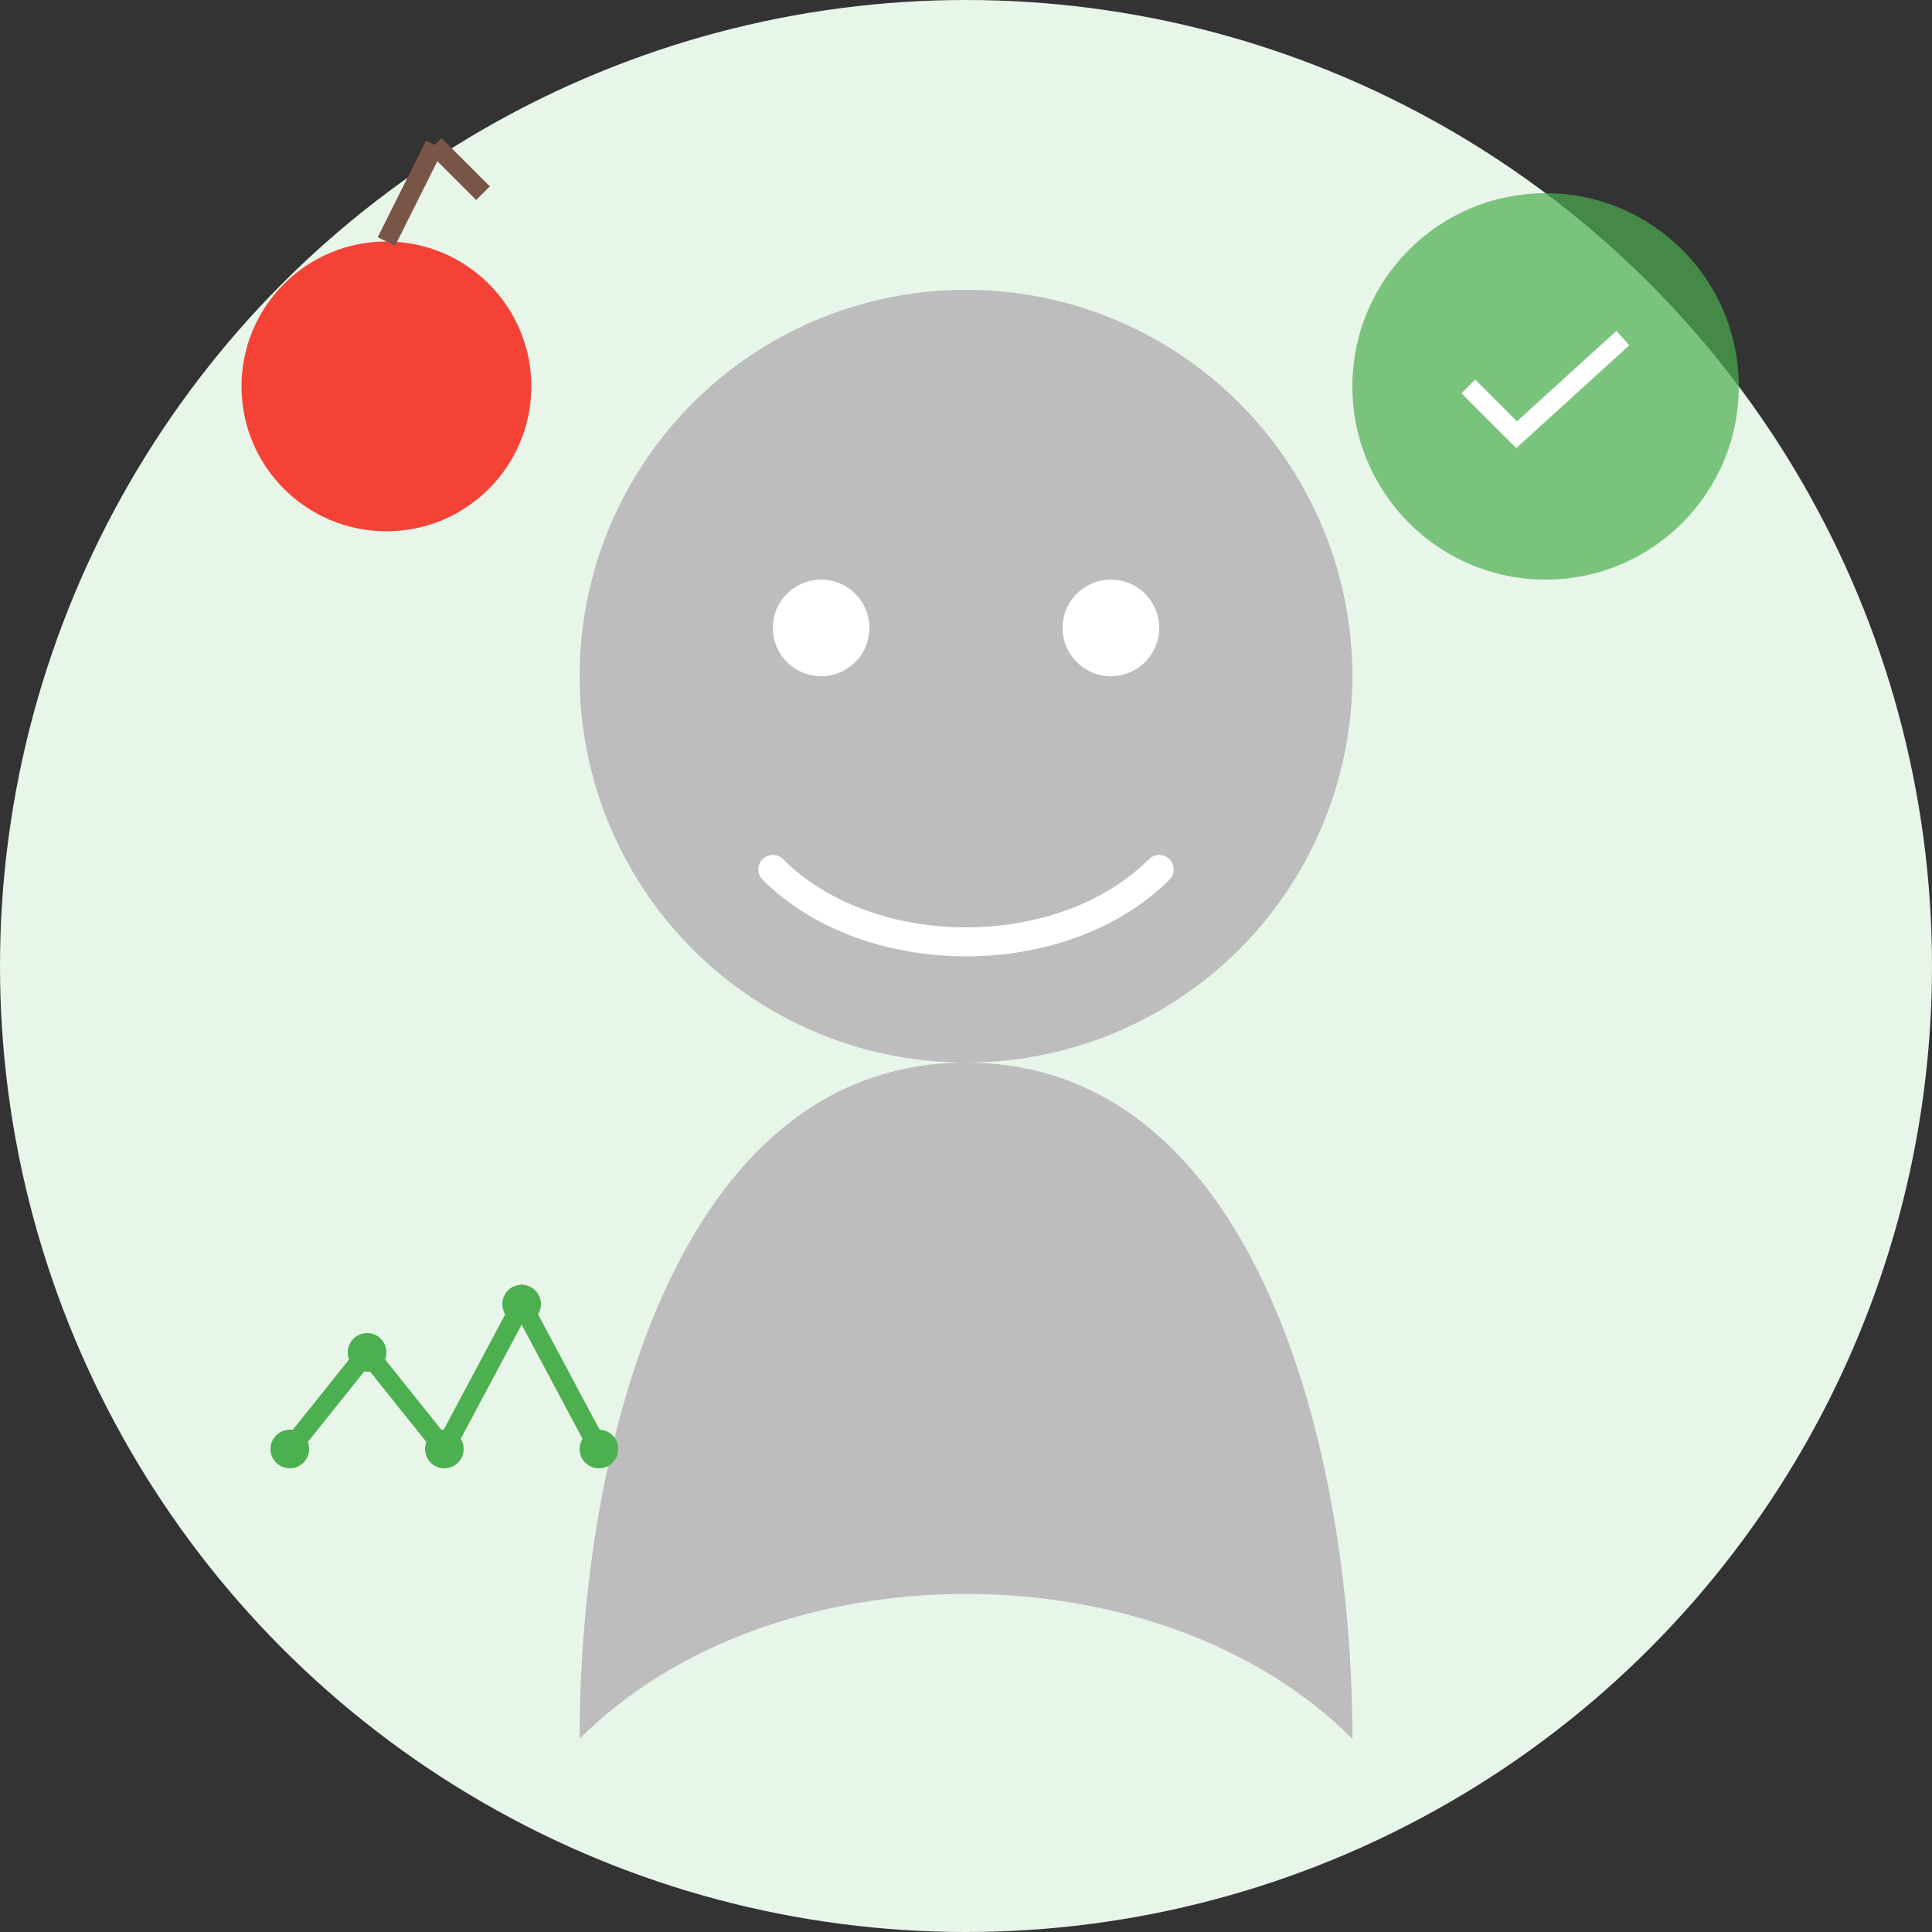 <svg width="200" height="200" viewBox="0 0 200 200" fill="none" xmlns="http://www.w3.org/2000/svg">
  <rect x="0" y="0" width="200" height="200" fill="#333333" stroke="none"/>
  <!-- Background circle -->
  <circle cx="100" cy="100" r="100" fill="#E8F5E9" />
  
  <!-- Person silhouette -->
  <g>
    <!-- Head -->
    <circle cx="100" cy="70" r="40" fill="#BDBDBD" />
    
    <!-- Body -->
    <path d="M100 110C70 110 60 150 60 180C80 160 120 160 140 180C140 150 130 110 100 110Z" fill="#BDBDBD" />
    
    <!-- Face details (simplified) -->
    <circle cx="85" cy="65" r="5" fill="#FFFFFF" /> <!-- Left eye -->
    <circle cx="115" cy="65" r="5" fill="#FFFFFF" /> <!-- Right eye -->
    <path d="M80 90C90 100 110 100 120 90" stroke="#FFFFFF" stroke-width="3" stroke-linecap="round" /> <!-- Smile -->
  </g>
  
  <!-- Health elements -->
  <g transform="translate(160, 40)">
    <circle cx="0" cy="0" r="20" fill="#4CAF50" opacity="0.7" />
    <path d="M-8 0L-3 5L8 -5" stroke="#FFFFFF" stroke-width="2" /> <!-- Checkmark -->
  </g>
  
  <g transform="translate(30, 150)">
    <path d="M0 0L8 -10L16 0L24 -15L32 0" stroke="#4CAF50" stroke-width="2" /> <!-- Health graph line -->
    <circle cx="0" cy="0" r="2" fill="#4CAF50" />
    <circle cx="8" cy="-10" r="2" fill="#4CAF50" />
    <circle cx="16" cy="0" r="2" fill="#4CAF50" />
    <circle cx="24" cy="-15" r="2" fill="#4CAF50" />
    <circle cx="32" cy="0" r="2" fill="#4CAF50" />
  </g>
  
  <!-- Apple for health -->
  <g transform="translate(40, 40)">
    <circle cx="0" cy="0" r="15" fill="#F44336" />
    <path d="M0 -15L5 -25" stroke="#795548" stroke-width="2" />
    <path d="M5 -25L10 -20" stroke="#795548" stroke-width="2" />
  </g>
</svg>
